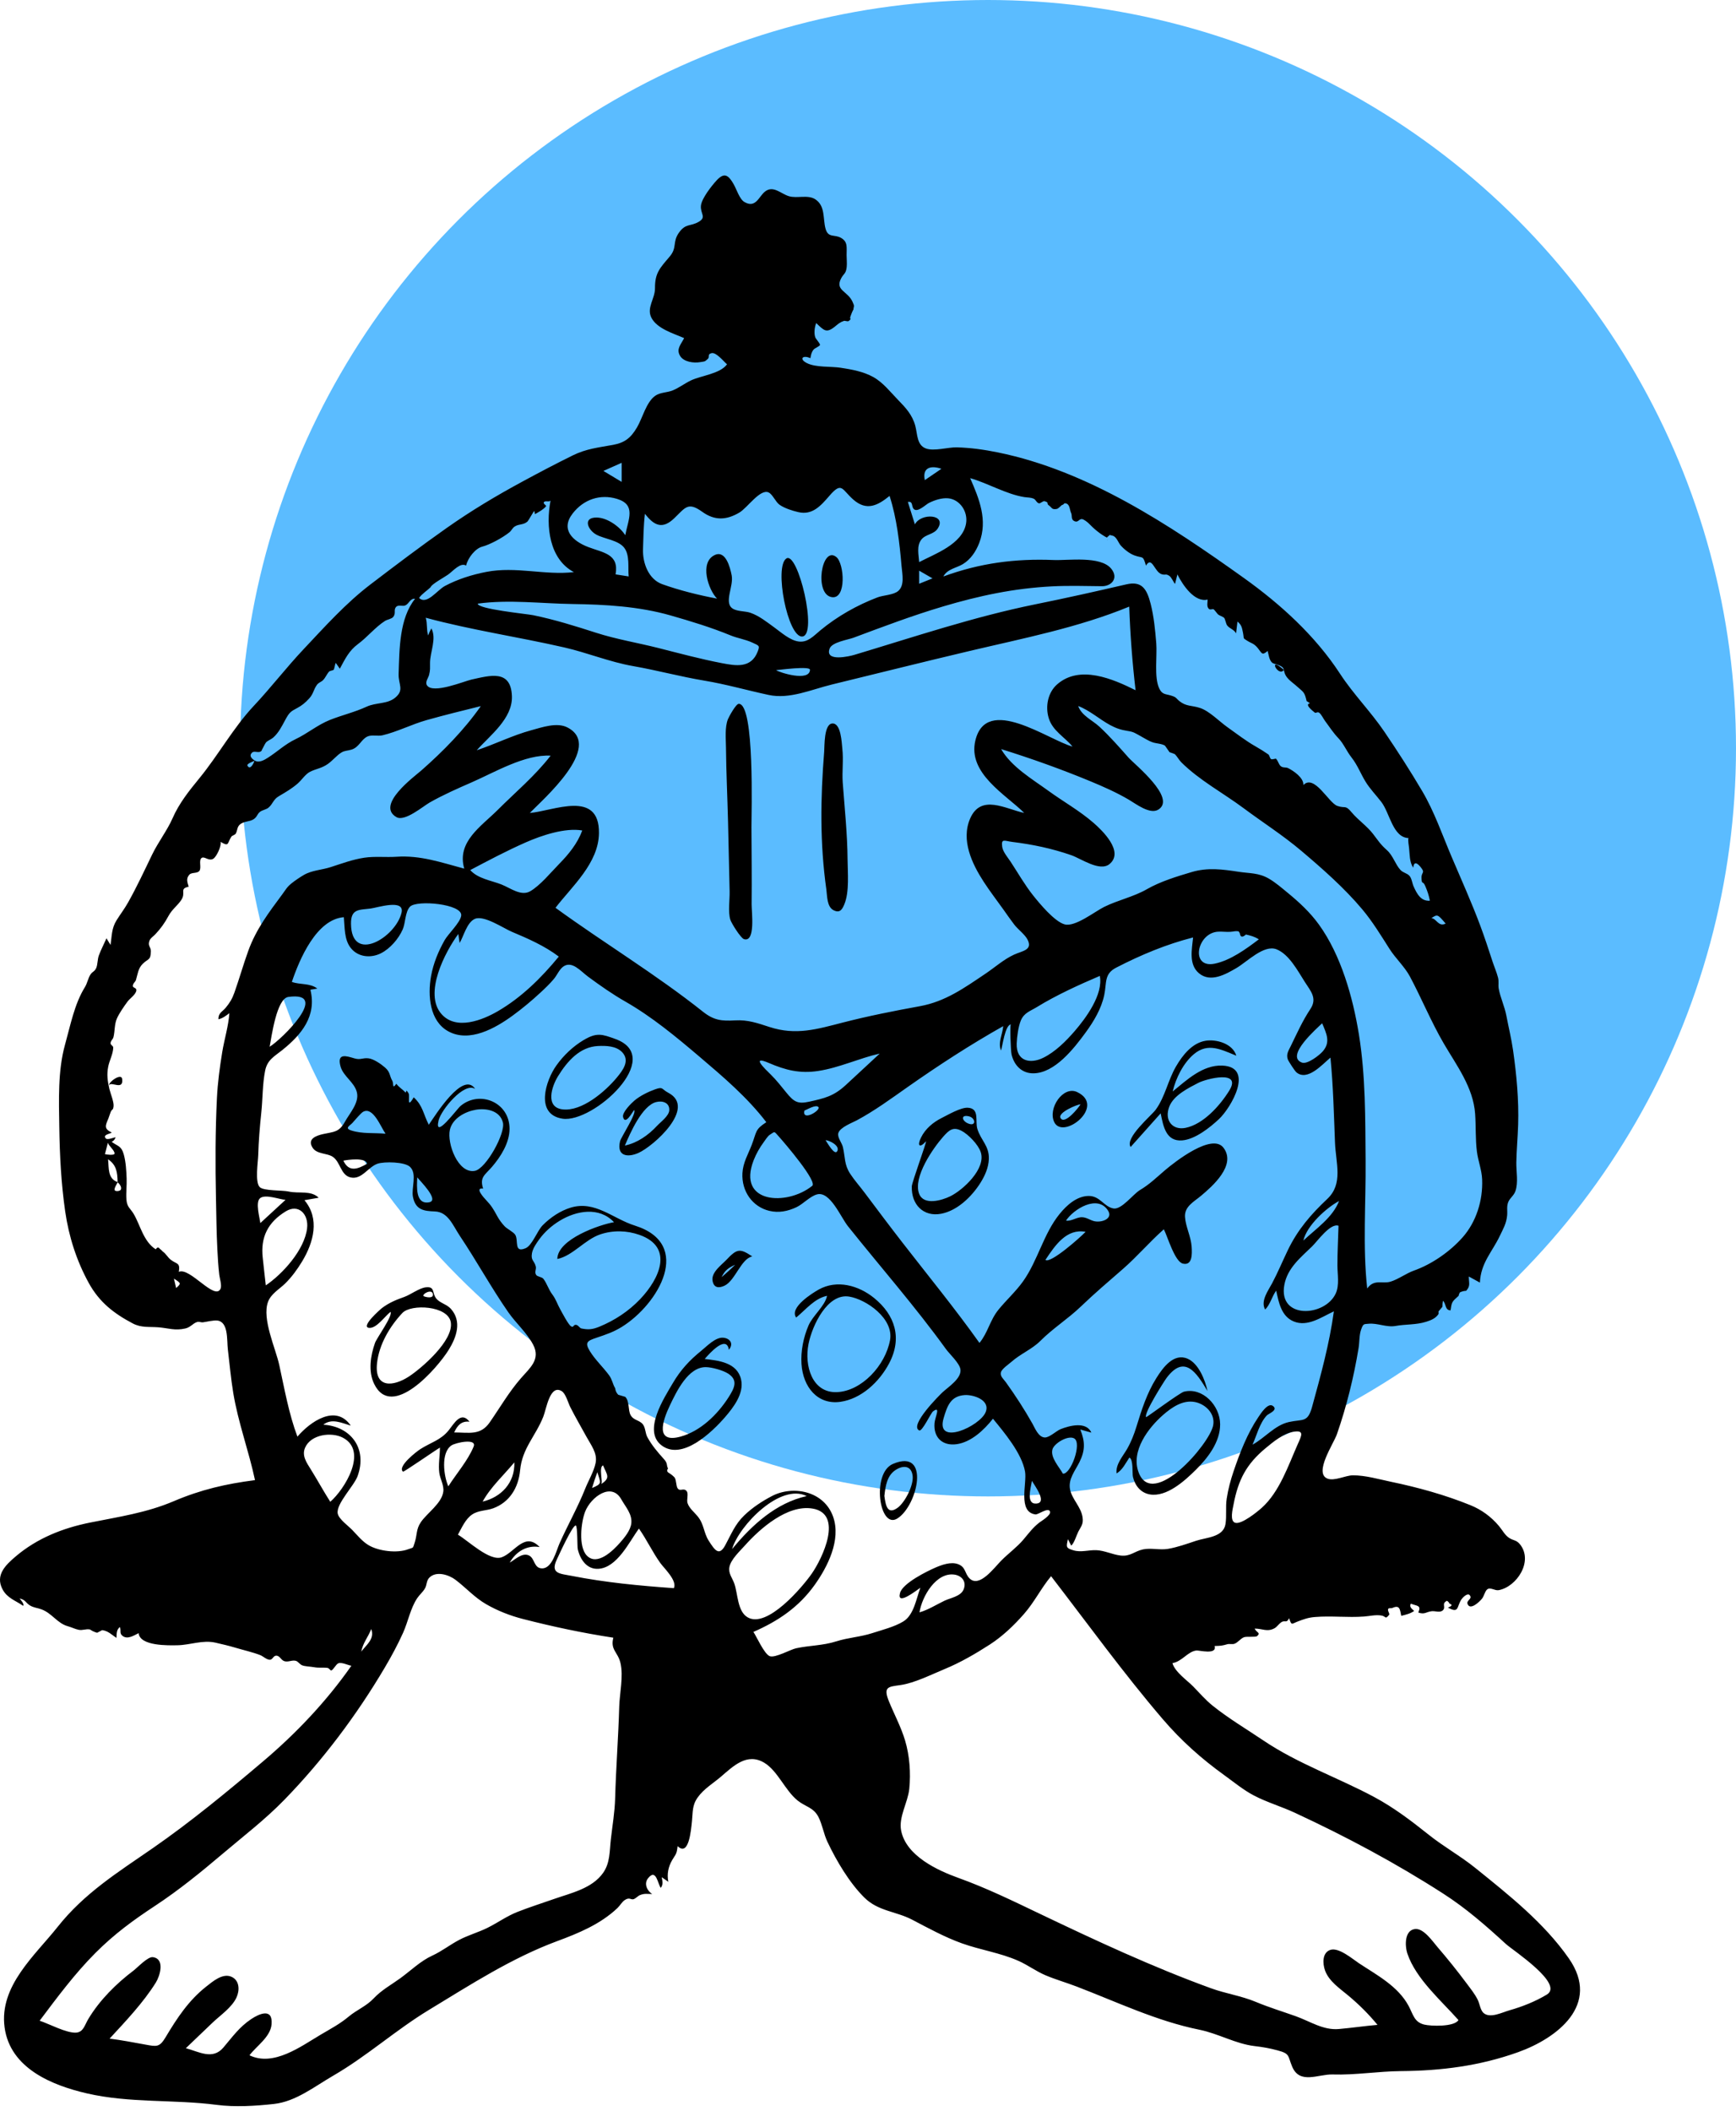 <svg xmlns="http://www.w3.org/2000/svg" fill="none" viewBox="0 0 376 457">
  <circle cx="214" cy="162" r="162" fill="#5BBCFF"/>
  <path fill="#000" fill-rule="evenodd" d="M335.024 431.86c-2.456 1.483-5.334 2.628-8.063 3.396-1.603.451-4.251 1.845-5.659.568-.677-.614-.831-2.007-1.23-2.814-.632-1.278-1.529-2.381-2.369-3.511-2.038-2.737-4.158-5.377-6.377-7.953-1.051-1.22-2.971-4.069-4.823-3.881-2.309.233-2.253 3.604-1.675 5.326 1.842 5.482 7.419 10.261 11.061 14.391-.926 1.504-6.012 1.324-7.424.973-2.157-.537-2.375-2.157-3.359-4.009-2.302-4.329-6.972-6.752-10.811-9.297-1.399-.929-4.373-3.501-6.197-2.853-1.729.613-1.654 2.942-1.103 4.463.831 2.298 3.197 3.892 4.946 5.345 2.333 1.936 4.466 4.043 6.41 6.413-2.802.241-5.594.658-8.389.901-3.38.294-6.197-1.662-9.309-2.771-2.891-1.031-5.772-1.902-8.616-3.089-3.191-1.334-6.535-1.798-9.755-2.968-12.637-4.59-25.019-10.364-37.197-16.183-5.803-2.774-11.486-5.549-17.532-7.719-4.406-1.582-11.33-4.735-12.384-10.271-.556-2.925 1.47-6.07 1.769-8.992.35-3.438.074-7.221-.919-10.52-.875-2.906-2.325-5.597-3.468-8.386-1.332-3.252-.14-3.199 2.447-3.569 3.097-.443 6.71-2.281 9.62-3.479 3.353-1.38 6.677-3.308 9.747-5.29 2.778-1.793 5.194-4.104 7.405-6.613 2.249-2.554 3.706-5.579 5.88-8.195 8.026 10.41 15.654 20.979 24.181 30.939 4.025 4.701 8.402 8.589 13.362 12.163 2.071 1.494 4.125 3.198 6.382 4.378 2.822 1.478 5.976 2.394 8.876 3.742 11.12 5.168 21.733 10.817 32.106 17.485 5.019 3.225 9.231 6.924 13.651 10.97 1.375 1.26 12.643 8.601 8.816 10.91Zm-130.445-85.283c-1.797.859-3.51 1.974-5.427 2.525.544-3.488 3.63-8.749 7.586-8.17 1.512.221 2.652 1.459 1.988 3.166-.604 1.551-2.867 1.868-4.147 2.479ZM79.497 251.971c-2.038 1.187-3.936 1.878-5.13-.669.885-.187 4.904-.752 5.13.669Zm-3.392-7.198c-1.574-.504-.315-1.033.227-1.641.422-.473 1.819-2.132 2.308-2.406 2.159-1.206 3.829 3.283 4.861 4.74-2.445-.229-5.016.068-7.396-.693Zm16.833 15.544c-2.984.533-2.653-3.404-2.564-5.399.629.81 4.89 4.983 2.564 5.399Zm9.889-6.802c-3.638.648-6.042-5.981-5.39-8.881.574-2.555 3.394-3.981 5.638-4.358 2.176-.365 5.204.133 5.851 2.78.571 2.338-3.674 10.028-6.099 10.459Zm86.116 100.078c-2.614.847-5.176.954-7.804 1.786-2.981.944-5.74.86-8.728 1.502-1.215.261-4.494 2.129-5.679 1.712-1.174-.414-2.874-4.257-3.549-5.257 5.286-2.317 9.795-5.309 13.278-10.192 2.771-3.883 5.741-9.7 3.999-14.711-1.966-5.65-8.741-6.877-13.259-4.517-2.137 1.116-4.255 2.504-6.017 4.204-2.015 1.945-2.807 4.068-4.112 6.466-1.32 2.426-2.246 1.076-3.565-.984-1.127-1.76-.98-3.538-2.389-5.275-.718-.886-1.831-1.741-2.206-2.886-.238-.726.263-2.013-.187-2.584-.635-.803-1.406.14-1.937-.577-.386-.52-.26-1.707-.659-2.358-.345-.371-.73-.687-1.155-.95-.516-.268-.61-.605-.283-1.009-.41-.8-.014-1.071-.893-2.045-1.369-1.518-2.617-2.974-3.592-4.766-.445-.82-.401-2.037-.954-2.747-.76-.975-2.025-.828-2.678-2.035-.581-1.075-.192-2.956-1.151-3.932-.506-.152-1.012-.302-1.518-.45-.381-.39-.603-.863-.666-1.42-.533-.865-.638-1.881-1.311-2.795-1.287-1.747-3.019-3.362-4.156-5.205-1.195-1.937-.561-2.263 1.515-2.956 1.873-.626 3.583-1.207 5.318-2.272 8.025-4.925 15.632-17.99 2.896-21.982-4.727-1.481-8.61-5.464-13.851-3.899-2.272.679-4.427 2.125-6.122 3.839-1.171 1.186-2.256 4.356-3.693 4.964-2.586 1.092-1.493-1.636-2.226-2.89-.351-.598-1.761-1.287-2.283-1.832-.614-.638-1.207-1.443-1.633-2.233-.79-1.465-1.274-2.282-2.414-3.475-.43-.451-2.575-2.778-.64-2.474-.784-2.519.36-2.898 1.941-4.739 1.856-2.161 3.773-5.164 3.783-8.193.022-5.814-6.511-8.42-10.613-4.968-.835.702-5.772 7.482-4.762 3.158.545-2.332 5.588-8.419 7.926-6.844-2.62-4.028-8.639 5.753-10.044 7.754-1.196-2.323-1.281-4.141-3.261-5.939-1.611 2.726-.76-.253-1.116-.859-.768-1.308-.346.188-.762-.277-.518-.578-1.334-1.035-1.886-1.801-.945 1.352-.567-.103-.857-.607-.677-1.181-.415-1.865-1.575-2.892-.844-.747-2.507-1.906-3.643-2.012-1.31-.122-1.673.407-3.007.015-1.698-.498-3.835-1.262-3.013 1.733.597 2.176 3.023 3.413 3.554 5.637.535 2.238-1.563 4.494-2.582 6.33-1.308 2.354-2.376 2.162-4.745 2.692-1.514.34-3.534 1.066-2.236 3.002.927 1.384 3.1 1.093 4.324 1.912 1.716 1.15 1.692 3.983 3.882 4.476 2.412.543 3.795-2.29 5.829-2.974 1.446-.487 5.926-.433 7.065.713 1.551 1.561.211 4.542.601 6.481.581 2.875 2.425 3.051 4.757 3.143 2.872.113 3.881 3.021 5.425 5.327 3.617 5.403 6.761 11.162 10.465 16.493 1.64 2.36 4.04 4.459 5.382 7.021 1.659 3.163-.644 4.988-2.63 7.258-2.596 2.968-4.534 6.344-6.786 9.587-2.001 2.882-4.487 2.164-7.685 2.164.713-1.549 1.57-2.515 3.323-2.327-1.833-2.361-3.299.34-4.488 1.835-1.72 2.164-3.962 2.685-6.172 4.108-.782.503-5.04 3.765-3.746 4.879.147.126 7.195-4.764 7.998-5.213 0 1.806-.374 3.681-.135 5.476.176 1.317 1.053 2.69.866 4.059-.354 2.583-3.52 4.619-4.879 6.632-1.023 1.515-.776 2.71-1.297 4.336-.475 1.484-.225 1.035-1.409 1.494-2.409.933-6.464.429-8.646-.898-1.354-.823-2.393-2.125-3.493-3.273-.829-.865-2.913-2.342-3.143-3.552-.395-2.084 3.527-5.956 4.304-8.106 2.192-6.066-1.568-10.782-7.418-11.126 1.803-1.468 4.038-.362 5.939.198-3.249-4.749-8.799-.841-11.555 2.386-1.883-5.021-2.791-10.317-3.942-15.554-.784-3.565-3.767-9.929-2.436-13.6.643-1.774 2.459-2.764 3.715-3.994 1.427-1.399 2.649-3.07 3.692-4.801 2.458-4.078 3.878-9.225.493-13.243 1.028-.178 2.057-.356 3.086-.535-1.673-1.658-4.312-.85-6.482-1.342-1.377-.311-5.341-.109-6.26-.932-1.106-.988-.397-5.537-.357-6.883.091-3.146.34-6.17.669-9.297.312-2.954.249-6.146.828-9.048.47-2.355 1.971-3.073 3.704-4.46 4.141-3.319 7.515-7.355 6.101-13.074l1.503-.252c-1.62-1.235-3.717-.786-5.519-1.439 1.655-4.913 5.315-13.549 11.258-14.014.204 2.196.065 4.808 1.47 6.626 1.599 2.069 4.407 2.278 6.573 1.183 1.966-.995 3.811-3.102 4.718-5.184.613-1.409.502-3.792 1.578-4.909 1.443-1.498 11.393-.594 11.088 1.935-.179 1.486-2.84 3.985-3.583 5.303-1.361 2.411-2.45 5.02-2.95 7.789-.759 4.206-.319 9.758 3.73 11.969 4.605 2.516 10.218-.683 13.994-3.445 2.074-1.518 4.083-3.192 5.978-4.95 1.009-.935 2.023-1.899 2.912-2.963.657-.786 1.182-2.053 1.99-2.641 1.91-1.389 3.782.968 5.398 2.159 2.632 1.94 5.251 3.782 8.077 5.396 5.733 3.276 10.975 7.615 16.045 11.924 5.099 4.334 10.356 8.792 14.487 14.192-2.502 1.623-2.056 2.045-3.169 4.94-.79 2.055-1.878 3.803-2.003 6.086-.217 3.94 2.181 7.298 5.82 8.17 2.036.488 3.976.097 5.861-.78 1.466-.683 2.927-2.362 4.458-2.779 2.846-.774 5.124 4.897 6.72 6.895 7.086 8.873 14.576 17.395 21.249 26.63.739 1.023 2.934 3.021 3.112 4.375.257 1.945-2.644 3.798-3.847 4.913-.632.585-7.331 7.232-5.081 8.288.64.302 2.518-3.776 2.987-4.125 1.757-1.306.428 1.253.323 2.547-.261 3.216 1.833 4.969 4.777 4.561 3.141-.435 5.938-3.051 7.882-5.521 2.437 2.976 6.245 7.475 6.949 11.45.45 2.541-1.633 8.757 2.256 9.275.594.079 2.743-1.603 3.143-.648.335.797-1.988 2.158-2.323 2.422-1.432 1.127-2.296 2.335-3.452 3.7-1.356 1.602-3.21 2.952-4.737 4.487-1.608 1.617-4.788 6.01-6.91 3.888-1.067-1.066-.786-2.461-2.494-3.087-1.556-.57-3.527.153-4.972.785-1.628.711-6.987 3.308-7.582 5.446-.82 2.948 3.61-.596 4.397-1.114-.898 2.405-1.395 5.886-3.682 7.289-1.901 1.166-4.634 1.851-6.719 2.527Zm-30.381-18.189c1.521-5.157 10.491-14.351 16.16-11.475-6.607 1.46-11.85 6.23-16.16 11.475Zm3.354 14.766c-2.211-1.299-2.092-5.075-2.864-7.283-.443-1.267-1.329-2.193-1.068-3.599.305-1.648 2.298-3.481 3.359-4.67 3.34-3.742 9.217-8.855 14.592-7.998 6.842 1.093 2.204 10.781-.126 14.117-1.985 2.844-9.637 11.935-13.893 9.433Zm-15.961-6.306c-7.399-.522-14.773-1.219-22.071-2.651-2.587-.508-4.755-.433-3.275-3.571.489-1.036 3.437-7.526 4.102-7.34.395.11.305 4.571.421 5.083.522 2.296 1.989 4.436 4.463 4.29 4.046-.238 6.655-5.756 8.786-8.719 1.706 2.421 2.942 5.11 4.658 7.491.82 1.137 3.676 3.784 2.916 5.417Zm-43.378-30.634c-1.241 3.005-3.738 5.862-5.474 8.584-.982-2.192-1.672-7.223.656-8.844.881-.612 5.603-1.639 4.817.26Zm25.662 8.947c.341-1.157.719-2.304 1.142-3.431.724 2.404 1.094 2.475-1.142 3.431Zm6.333 2.461c.898 1.606 2.395 3.185 2.16 5.201-.178 1.528-1.487 3.093-2.422 4.158-1.547 1.761-4.976 5.142-7.217 2.803-1.874-1.954-1.221-7.325-.35-9.523 1.244-3.141 5.688-6.464 7.829-2.639Zm-4.394-3.29c.515-.216-.567-3.72.437-4.069.875 2.105 1.7 2.675-.437 4.069Zm-14.138-47.161c-.334-1.293-1.098-1.239-.823-2.838.181-1.048.97-2.167 1.568-2.997 1.192-1.655 2.765-3.02 4.466-4.053 3.591-2.18 8.522-3.085 11.736.328-3.005.5-12.219 3.629-12.277 7.965 3.342-.679 5.97-4.22 9.322-5.336 2.751-.916 5.735-.852 8.472.116 7.493 2.647 4.377 9.477.149 13.913-2.511 2.634-5.521 4.6-8.812 5.957-1.522.628-2.457.698-3.954.382-.28-.059-.608-.608-.944-.725-.835-.292-.593.697-1.281.252-.6-.386-1.881-2.885-2.289-3.601-.65-1.139-.953-2.246-1.751-3.285-.798-1.04-1.187-2.434-1.926-3.375-.354-.453-1.327-.435-1.588-.877-.391-.664.107-1.147-.068-1.826Zm-11.506 50.937c1.702-3.121 4.616-5.77 6.87-8.497.138 4.483-2.909 7.552-6.87 8.497Zm2.301 1.441c3.516-1.305 5.454-4.427 5.813-8.213.455-4.795 3.31-7.312 5.028-11.62.659-1.651 1.427-7.084 3.982-5.529.877.533 1.396 2.539 1.853 3.445 1.105 2.193 2.361 4.318 3.533 6.471.954 1.753 2.384 3.515 1.963 5.625-.367 1.84-1.549 3.8-2.24 5.535-1.634 4.097-3.779 7.871-5.572 11.878-.724 1.617-1.58 5.444-3.788 5.425-1.748-.016-1.553-2.032-2.704-2.723-1.453-.872-3.104.788-4.298 1.476 1.374-2.447 3.777-3.833 6.477-3.373-3.233-3.396-5.418 1.187-8.193 2.207-2.629.968-7.295-3.594-9.508-4.886.847-1.513 1.612-3.363 3.068-4.358 1.382-.945 3.078-.8 4.586-1.36Zm-28.59 31.039c.385-1.956 1.473-3.112 2.163-4.888.8 2.154-1.073 3.424-2.163 4.888Zm55.871 12c-.189 6.586-.699 13.154-.883 19.742-.085 3.038-.595 5.936-.933 8.938-.287 2.54-.141 5.034-1.656 7.203-2.39 3.421-7.035 4.404-10.642 5.671-2.648.931-5.327 1.775-7.943 2.809-2.353.93-4.25 2.339-6.488 3.445-2.002.989-4.163 1.575-6.155 2.629-2.061 1.091-3.69 2.419-5.807 3.39-2.534 1.161-4.623 3.229-6.877 4.87-1.984 1.444-4.083 2.56-5.79 4.376-1.601 1.705-3.627 2.452-5.441 3.966-1.918 1.601-3.925 2.641-6.044 3.897-4.34 2.572-10.196 6.966-15.42 4.467 1.494-2.013 4.551-3.947 4.784-6.72.302-3.612-2.678-2.282-4.404-1.129-2.614 1.747-4.061 3.856-6.051 6.185-2.327 2.722-5.266.89-8.113.125 1.947-1.849 3.878-3.714 5.821-5.566 1.641-1.562 4.15-3.252 5.149-5.413.714-1.545.679-3.663-1.044-4.465-1.927-.897-4.107.994-5.535 2.121-3.79 2.99-6.286 6.783-8.774 10.945-1.324 2.213-1.933 2.043-4.369 1.601-2.58-.469-5.161-.969-7.763-1.298 3.447-3.733 7.299-7.778 10.021-12.146.882-1.415 2.032-5.145-.655-5.489-1.107-.141-3.312 2.247-4.166 2.89-3.732 2.814-7.321 6.364-9.795 10.472-.817 1.356-1.073 2.864-2.654 2.977-2.067.147-5.909-1.934-7.904-2.577 3.812-5.068 7.597-10.173 12.05-14.642 4.092-4.107 8.173-7.091 12.958-10.24 5.129-3.377 9.906-7.264 14.615-11.253 4.507-3.819 9.216-7.42 13.365-11.684 8.287-8.516 15.669-18.31 21.782-28.667 1.43-2.423 2.776-4.909 3.94-7.488 1.093-2.421 1.597-5.317 3.072-7.52.51-.761 1.228-1.326 1.682-2.12.429-.748.283-1.652.937-2.314 1.511-1.53 4.263-.607 5.676.466 2.272 1.724 4.11 3.818 6.607 5.262 2.511 1.452 5.228 2.508 8.008 3.222 6.5 1.666 12.943 3.034 19.564 4.047-.682 2.665.992 3.084 1.546 5.482.673 2.91-.19 6.57-.274 9.533Zm-62.58-44.44c-1.474-2.309-2.788-4.724-4.237-7.048-.882-1.415-1.975-2.936-1.221-4.667 1.27-2.918 5.75-3.438 8.18-2.166 5.527 2.893.393 11.164-2.722 13.881Zm-14.628-52.812c-.509-4.513 1.128-7.715 4.999-10.082 2.759-1.687 4.981.619 4.604 3.693-.573 4.685-5.319 9.895-8.941 12.339-.237-1.981-.438-3.967-.662-5.95Zm-.59-12.913c1.142-.956 4.2.263 5.523.347-1.819 1.677-3.639 3.353-5.459 5.03-.119-1.15-1.117-4.495-.064-5.377Zm6.14-43.588c9.207-1.262-1.392 9.16-4.06 10.793.434-2.218 1.501-10.441 4.06-10.793Zm24.512-18.246c-1.236 5.342-10.848 11.169-10.948 2.419-.037-3.26 1.699-2.996 4.233-3.309 1.446-.178 7.422-2.163 6.715.89Zm-33.199 8.272c-1.079 2.987-1.944 6.052-3.002 9.042-.469 1.324-1.02 2.234-1.893 3.284-.731.877-1.6 1.098-1.571 2.485.915-.186 1.631-.762 2.371-1.316-.179 2.748-1.101 5.707-1.547 8.447-.534 3.286-.979 6.573-1.144 9.905-.358 7.246-.361 14.465-.21 21.715.077 3.694.112 7.39.301 11.08.094 1.836.201 3.679.416 5.504.087.736.594 2.304.281 2.995-1.23 2.709-6.677-4.734-9.043-3.642.34-2.062-.445-1.611-1.756-2.625-.635-.492-1.048-1.328-1.71-1.766-.2-.227-.421-.43-.661-.608-.274-.394-.563-.352-.866.126-2.665-1.681-3.354-5.262-4.785-7.672-.736-1.238-1.447-1.432-1.572-3.144-.109-1.493.104-3.014.047-4.512-.065-1.691-.159-3.555-.609-5.192-.522-1.901-1.24-1.746-2.638-2.759.431-.198.715-.532.853-1.001-.447.084-1.804.668-2.141.248-.663-.824.902-.934 1.313-1.263-1.755-.822-1.377-1.497-.744-3.003.179-.426.35-1.062.503-1.421.333-.785.524-.288.634-1.263.105-.93-.677-2.758-.907-3.748-.386-1.662-.6-3.097-.253-4.828.281-1.402 1.037-2.671 1.089-4.112.015-.405-.57-.539-.578-.93-.011-.571.494-.822.625-1.35.335-1.35.184-2.778.758-4.06.517-1.151 1.56-2.64 2.298-3.645.512-.696 1.767-1.481 1.905-2.399.091-.609-.808-.539-.768-.998.054-.621.548-.822.684-1.284.374-1.266.468-2.484 1.433-3.454 1.216-1.222 1.744-.71 1.795-2.725.025-.983-.721-1.135-.322-2.268.217-.616.857-.979 1.267-1.415 1.216-1.294 2.036-2.443 2.901-4.041.766-1.413 1.987-2.234 2.772-3.454 1.022-1.59-.506-2.378 1.568-2.827-.295-.987-.608-1.785.167-2.62.489-.527 1.73-.205 2.163-.814.496-.7-.237-2.358.511-2.813.608-.368 1.518.769 2.474.206.728-.429 1.828-2.799 1.593-3.67 1.883 1.117 1.413.348 2.314-1.085.202-.321.814-.393.988-.717.348-.648.268-1.309.769-1.836.835-.877 2.201-.652 3.12-1.278.759-.518.719-1.076 1.325-1.564.518-.417 1.368-.497 1.871-.93.986-.847.996-1.741 2.229-2.47 1.461-.864 2.754-1.598 4.083-2.743.866-.746 1.688-2.069 2.702-2.561 1.401-.681 2.493-.729 3.864-1.7.991-.702 1.927-1.861 2.9-2.453.734-.445 1.248-.35 2.173-.626 1.665-.498 2.07-2.152 3.428-2.825.932-.463 2.289-.039 3.313-.282 3.185-.754 6.332-2.381 9.528-3.283 3.902-1.099 7.831-2.062 11.762-3.034-3.613 5.165-8.214 9.825-12.881 13.927-1.532 1.346-9.926 7.485-5.402 10.106 1.816 1.052 5.762-2.346 7.229-3.177 2.953-1.672 6.011-3.012 9.104-4.365 5.001-2.188 11.514-6.079 17.071-5.766-3.383 4.378-7.606 7.892-11.475 11.76-3.556 3.554-8.914 6.887-7.237 12.704-4.995-1.34-9.482-2.924-14.675-2.573-2.326.157-4.654-.138-6.969.206-2.518.375-4.889 1.264-7.309 2.044-1.914.616-4.03.665-5.791 1.69-.851.496-1.904 1.204-2.668 1.82-1.019.82-1.251 1.363-2.052 2.444-2.856 3.857-5.619 7.473-7.316 12.172Zm-15.622 73.004c-.156-.668-.298-1.277-.476-2.039 1.59 1.032 1.59 1.032.476 2.039Zm-12.014-21.262c-.196.286-1.019.377-1.258.13-.298-.306.485-1.5.61-1.754.31.251 1.024 1.073.648 1.624Zm-3.404-7.738c.21-.816.421-1.631.632-2.446.258.756 1.423 1.591 1.449 2.311.016.477-1.851.24-2.081.135Zm.675 1.118c1.824 1.266 2.015 2.761 2.069 4.947-2.183-.763-1.869-2.992-2.069-4.947Zm31.721-86.267c-.184.526-.966 2.164-1.538 1.018-.183-.366 1.157-.867 1.538-1.018Zm-.524-1.785c.451-.428 1.359.105 1.869-.242.357-.243.239-.489.407-.633.034-.029.52-1.066.719-1.302.351-.414 1.119-.672 1.546-1.045 1.194-1.045 1.869-2.418 2.62-3.814.897-1.668 1.183-1.861 2.629-2.625.997-.526 1.77-1.171 2.582-2.065.935-1.031.866-1.769 1.634-2.895.379-.556.925-.625 1.367-1.073.53-.536.799-1.287 1.288-1.828.212-.234.891-.234 1.019-.434.163-.254.29-1.269.444-1.456.292.417.585.833.877 1.25 1.153-2.138 1.994-3.905 3.921-5.328 2.024-1.494 3.772-3.68 5.864-5.018.47-.3 1.428-.427 1.788-.87.607-.75.081-1.417.524-2.054.503-.722 1.477-.137 2.116-.448.809-.394 1.04-1.545 2.082-1.418-3.425 4.273-3.381 10.922-3.563 16.259-.079 2.299 1.294 3.458-.733 5.146-1.724 1.436-4.156 1.01-6.194 1.954-2.56 1.187-5.298 1.818-7.91 2.852-2.702 1.069-4.874 2.942-7.474 4.18-2.293 1.092-3.859 2.645-5.956 3.992-.78.502-1.987 1.229-2.917.63-.582-.375-1.308-.992-.548-1.715Zm38.676-35.828c.149-.607 3.072-2.202 3.791-2.723 1.079-.782 2.677-2.693 3.881-1.934.418-1.763 2.046-3.725 3.485-4.099 1.597-.415 4.335-1.859 5.906-3.119.458-.368.61-.906 1.15-1.251.939-.602 1.872-.274 2.777-1.093.139-.125 1.391-2.307 1.441-2.286.064.234.123.471.173.708.951-.555 1.798-.998 2.39-1.707.135-.161-.737-.58-.462-.898.337-.39 1.089.046 1.429-.325-1.058 5.541-.27 12.673 5.059 15.482-6.338.722-12.528-1.288-18.944-.053-3.072.591-6.194 1.561-8.987 3.051-1.712.913-3.9 4.183-5.604 2.596.676-.951 1.707-1.542 2.516-2.349Zm30.753-15.94c2.369-3.057 5.964-4.267 9.585-3.172 4.239 1.282 2.451 4.406 1.811 7.874-1.223-1.891-3.873-3.767-6.129-3.824-3.199-.08-1.99 2.731-.069 3.738 1.746.915 4.741 1.17 5.991 2.834 1.217 1.619.75 4.267.946 6.177-.945-.148-1.891-.297-2.838-.445.794-4.457-2.7-4.672-5.957-5.929-3.293-1.269-6.037-3.773-3.34-7.253Zm10.616-10.974v4.136c-1.318-.793-2.636-1.585-3.955-2.377 1.319-.587 2.637-1.173 3.955-1.759Zm10.594 33.048c4.4 1.258 8.771 2.589 13.001 4.324 1.536.631 3.219.854 4.725 1.566 1.433.677 1.649.606 1.139 1.931-1.429 3.713-4.812 3.072-7.777 2.504-4.641-.89-9.185-2.122-13.767-3.282-4.48-1.133-9.053-1.875-13.465-3.295-4.527-1.457-8.938-2.836-13.595-3.798-1.359-.281-12.109-1.321-12.027-2.506 6.77-.928 13.741-.014 20.541.083 7.068.1 14.37.513 21.225 2.473Zm-5.974-14.361c.084-2.553.118-5.113.418-7.651 2.014 2.622 3.832 3.407 6.372.949 2.43-2.352 2.973-3.579 6.055-1.367 2.671 1.918 5.199 1.83 8.037.151 1.73-1.025 4.512-5.21 6.331-4.349.867.411 1.502 2.067 2.377 2.676 1.099.762 2.788 1.292 4.068 1.588 3.023.699 4.824-1.352 6.722-3.546 2.752-3.181 2.671-1.333 5.223.872 2.845 2.461 5.225 1.258 7.802-.841 1.57 4.851 2.157 10.149 2.6 15.235.15 1.717.709 4.155-.754 5.369-1.03.857-3.218.89-4.46 1.363-4.436 1.692-8.698 4.092-12.409 7.165-1.445 1.197-2.705 2.663-4.681 2.39-1.882-.26-3.712-1.922-5.226-3.019-1.643-1.19-3.306-2.542-5.226-3.205-1.125-.389-2.926-.248-3.91-.961-1.829-1.325.324-4.799-.132-7.132-.345-1.77-1.311-5.463-3.624-4.425-3.441 1.545-1.438 7.573.454 9.455-3.871-.725-8.157-1.784-11.891-3.13-2.884-1.039-4.25-4.473-4.146-7.587Zm64.925 12.433c7.946-2.353 15.382-3.94 23.652-4.368 3.661-.19 7.205-.07 10.825-.036 2.084.02 3.672-1.752 2.007-3.791-2.304-2.824-9.332-1.749-12.447-1.876-8.347-.34-16 .661-23.906 3.563.836-1.624 2.844-1.835 4.221-2.675 1.688-1.031 2.836-2.729 3.558-4.614 1.876-4.902-.013-9.522-1.976-14 3.857 1.094 7.846 3.491 11.723 4.099.813.127 1.335.045 2.054.358.441.191.58.853 1.127.997.265.071.9-.559 1.198-.47 1.181.352.247.445.994.955.593.405.545.925 1.632.734.482-.084 1.004-.87 1.258-.892.324-.027.249-.443.744-.321.9.22.821 1.444 1.121 2.046.32.641-.135 1.494.837 1.845.726.262.909-.547 1.526-.489.375.036 1.153.605 1.485.953 1.067 1.118 2.528 2.353 3.963 3.08-.141-.149.676-.509.48-.594-.131-.056.727.162.714.159.829.199 1.266 1.54 1.685 2.029.77.897 1.966 1.844 3.045 2.24 1.866.684 1.81-.134 2.491 2.204 1.326-2.199 1.835 1.485 3.48 1.891.852.21.753-.175 1.527.295.532.322.886 1.31 1.287 1.786.172-.687.343-1.375.515-2.061 1.185 2.367 3.743 6.122 6.548 5.443 0 .647-.253 1.419.222 1.971.331.385.867-.053 1.126.171.226.196.767.975.941 1.103.341.252.961.436 1.258.688.261.222.39 1.28.68 1.662.545.719 1.486.862 1.932 1.724.101-.85.203-1.701.304-2.551.884.72.96 1.279 1.177 2.332.309 1.501-.101 1.149.88 1.782.963.623 1.466.553 2.35 1.633.866 1.059.874 1.712 2.124.609.233.816.307 1.871.928 2.497.469.472 2.41.493 2.595 1.609-3.647-3.246-1.247 1.684.002.008.264 1.794 1.508 2.373 2.929 3.65 1.326 1.19 1.543 1.104 1.995 3.104-.01-.044.666.398.715.486-1.291.195.711 1.717 1.05 1.995.247.203.568-.282.978.047.47.376.852 1.231 1.234 1.747 1.035 1.397 1.8 2.598 2.89 3.735 1.175 1.227 1.747 2.777 2.875 4.211 1.252 1.592 1.93 3.423 2.977 5.151.995 1.644 2.317 2.964 3.469 4.469 1.838 2.396 2.462 7.671 5.888 7.81-.201.219.078 1.854.111 2.156.162 1.485.054 2.914.887 4.258.191-1.534.952-.942 1.613-.137 1.099 1.341.134 1.004.192 2.363.07 1.647.248.372.843 1.811.466 1.126.721 1.857.971 3.107-1.935.162-2.821-1.506-3.536-3.121-.299-.676-.402-1.787-.931-2.315-.564-.562-1.337-.606-1.916-1.234-1.111-1.205-1.592-3.084-2.901-4.258-1.479-1.325-1.807-1.951-3.03-3.535-1.352-1.753-3.22-2.983-4.638-4.679-1.421-1.698-1.306-.771-3.091-1.385-1.898-.655-4.968-6.95-7.359-4.525.094-1.586-2.158-3.078-3.296-3.653-.492-.248-1.065-.023-1.558-.395-.533-.404-.572-1.183-1.11-1.668 0 0-.826.212-.993.123-.342-.183-.344-.828-.645-1.04-.834-.587-1.828-1.203-2.712-1.704-2.15-1.216-4.05-2.713-6.124-4.177-1.777-1.255-3.928-3.52-5.982-4.182-1.794-.577-2.923-.283-4.391-1.44-.801-.63-.565-.841-1.851-1.233-1.225-.373-1.912-.181-2.561-1.55-1.135-2.397-.419-7.073-.638-9.761-.233-2.851-.51-5.774-1.215-8.547-.834-3.277-1.935-4.99-5.268-4.218-6.604 1.531-13.128 2.987-19.761 4.331-13.219 2.679-26.211 7.049-39.14 10.93-.985.296-6.478 1.622-5.356-1.374.517-1.382 3.994-1.897 5.158-2.331 6.39-2.386 12.809-4.816 19.341-6.75Zm-2.221-6.098c-.966.388-1.931.776-2.896 1.165v-2.832c.965.556 1.93 1.111 2.896 1.667Zm-4.013-14.972c.839.723 2.545-1.018 3.258-1.37 1.219-.602 2.77-1.119 4.131-.996 2.511.23 4.347 2.836 3.887 5.479-.778 4.472-6.819 6.587-10.15 8.335-.107-1.585-.593-3.49.461-4.861.914-1.19 2.688-1.103 3.532-2.369 2.124-3.182-3.632-3.47-4.919-.941-.507-1.616-1.015-3.233-1.523-4.85 1.225-.214.687 1.025 1.323 1.573Zm5.942-8.753c-1.199.817-2.397 1.634-3.596 2.451-.594-2.829 1.431-3.201 3.596-2.451Zm109.212 98.467c-1.57.79-1.962-1.097-3.09-1.179 1.333-.864 1.333-.864 3.09 1.179Zm6.384 41.198c.195 2.712.042 5.455.385 8.156.26 2.055 1.05 3.967 1.134 6.045.184 4.552-1.273 9.186-4.216 12.523-2.783 3.156-6.766 5.872-10.524 7.199-1.693.597-3.46 1.921-5.105 2.411-1.819.542-3.547-.637-5.048 1.478-1.001-9.073-.27-18.555-.348-27.686-.079-9.15.014-18.304-1.454-27.356-1.307-8.062-3.883-17.129-8.633-23.725-1.929-2.678-4.304-4.872-6.809-6.925-1.3-1.065-2.6-2.204-4.048-3.046-2.228-1.295-4.126-1.115-6.549-1.485-3.468-.528-6.691-.974-10.172.056-3.24.959-6.809 2.052-9.712 3.718-2.891 1.66-6.248 2.344-9.25 3.831-2.041 1.011-6.282 4.391-8.548 3.782-2.193-.589-5.438-4.514-6.838-6.272-1.79-2.248-3.27-4.852-4.857-7.27-.558-.848-1.694-2.16-1.839-3.25-.252-1.892.467-1.274 2.181-1.062 4.406.545 8.549 1.407 12.772 2.87 2.102.727 6.211 3.672 8.312 1.907 3.209-2.694-1.667-7.324-3.453-8.879-3.042-2.651-6.58-4.619-9.823-6.974-3.445-2.503-8.002-5.167-10.219-9.021 6.475 2.016 12.944 4.325 19.231 6.924 2.876 1.189 5.719 2.446 8.42 4.027 1.517.888 4.583 3.29 6.41 2.14 3.972-2.501-5.151-9.764-6.467-11.249-2.045-2.306-4.049-4.591-6.297-6.683-1.517-1.412-3.899-2.405-4.604-4.487 2.517.961 4.552 2.843 6.909 4.123 1.234.67 2.36 1.055 3.723 1.26 1.453.22 1.626.464 2.771 1.073.891.475 1.807 1.11 2.808 1.433.713.231 1.959.271 2.583.697.318.48.647.951.987 1.414.381.118.755.254 1.124.409.553.52.88 1.237 1.418 1.773 3.904 3.894 9.126 6.68 13.503 9.942 4.141 3.086 8.535 5.878 12.512 9.246 4.576 3.877 9.326 8.043 13.219 12.692 2.2 2.627 4.008 5.605 5.856 8.51 1.338 2.104 3.284 3.849 4.441 6.017 2.521 4.729 4.614 9.841 7.329 14.493 2.766 4.741 6.369 9.451 6.785 15.221Zm-37.202 27.437c.754-3.282 5.009-7.114 7.728-8.561-1.371 3.576-5.022 6.014-7.728 8.561Zm7.016 11.447c-2.319 5.075-12.517 5.656-11.134-1.854.678-3.68 3.556-5.938 6.026-8.346 1.141-1.113 3.938-5.094 5.705-4.453-.083 2.862-.242 5.737-.236 8.599.003 1.911.459 4.258-.361 6.054Zm-2.948-58.493c.941 2.228 1.879 4.084.133 6.079-.787.9-3.355 2.868-4.516 2.431-3.727-1.402 3.379-7.508 4.383-8.51Zm-22.545-19.832c.898-.052 1.769.089 2.656.031.884-.058.977-.223 1.796-.105.087.132.173.265.26.397.112.889.555.986 1.328.291 1.075.252 1.775.421 2.803 1.033-2.775 2.111-6.154 4.565-9.557 5.274-5.378 1.12-3.892-6.654.714-6.921Zm-82.453 47.47c-.558 1.183-2.162-1.773-2.559-2.324.74-.003 3.123 1.13 2.559 2.324Zm43.215-31.149c4.179-2.572 9.142-4.83 13.63-6.745.789 4.01-3.06 9.188-5.43 11.932-1.917 2.219-4.228 4.521-6.827 5.798-2.81 1.381-5.881.774-5.745-3.101.05-1.416.356-3.694.902-4.988.705-1.669 2.037-2.015 3.47-2.896Zm-56.487-72.949c.622-.039 7.378-.96 7.342-.073-.106 2.665-6.664.572-7.342.073Zm-47.777 51.457c3.569-4.644 9.33-9.656 9.414-16.147.125-9.551-9.925-4.785-14.977-4.388 2.672-2.769 16.096-14.384 8.156-18.509-2.283-1.186-5.527-.027-7.817.594-4.064 1.102-7.842 3.011-11.834 4.34 2.852-3.203 7.781-6.843 7.62-11.693-.198-5.905-4.793-4.477-8.766-3.611-1.527.334-8.348 3.195-9.629 1.252-.469-.712.29-1.616.451-2.249.284-1.122.196-1.513.206-2.658.02-2.311 1.476-5.279.288-7.428-.271.488-.504.996-.697 1.525-.392-1.251-.129-2.578-.52-3.829 9.92 2.676 20.011 4.141 29.993 6.425 5.053 1.156 9.809 3.147 14.931 4.043 5.166.903 10.242 2.286 15.418 3.147 4.722.786 9.246 2.094 13.923 3.097 4.558.979 9.234-1.165 13.683-2.251 9.965-2.43 19.927-4.921 29.906-7.28 11.515-2.723 23.494-5.051 34.516-9.592.213 6.053.673 12.094 1.374 18.105-4.868-2.427-12.092-5.592-17.013-1.249-1.969 1.737-2.576 4.737-1.797 7.289.847 2.777 3.442 4.067 5.154 6.158-5.211-1.409-18.655-11.344-21.048-1.302-1.69 7.092 6.554 11.674 10.585 15.666-4.003-.827-9.364-4.202-11.715 1.223-2.031 4.69.416 9.794 2.922 13.662 1.358 2.096 2.886 4.069 4.33 6.099.763 1.075 1.509 2.164 2.311 3.206.805 1.046 2.323 2.141 2.886 3.266 1.136 2.269-1.155 2.408-2.937 3.228-2.224 1.024-4.135 2.743-6.169 4.113-4.659 3.137-8.73 6.05-14.235 7.053-5.668 1.032-11.125 2.11-16.718 3.549-5.575 1.435-10.127 2.814-15.826.959-2.598-.845-4.715-1.597-7.471-1.438-2.894.167-4.587.009-6.967-1.882-10.242-8.136-21.359-14.812-31.93-22.493Zm-18.464-8.168c3.959-2.094 7.943-4.199 12.032-5.999 3.385-1.491 8.524-3.227 12.229-2.574-1.045 2.83-2.951 5.152-4.995 7.235-1.808 1.843-4.066 4.624-6.254 5.91-1.987 1.168-4.298-.681-6.257-1.456-2.153-.851-5.115-1.248-6.755-3.116Zm.995 10.568c1.973-.864 6.212 2.037 8.006 2.791 3.526 1.483 7.071 3.031 10.178 5.371-3.794 4.624-8.091 8.852-13.196 11.823-3.36 1.954-9.021 4.196-12.19.647-3.981-4.459.805-13.545 3.623-17.366.093.654.187 1.307.281 1.961.899-1.519 1.585-4.476 3.298-5.227Zm72.415 39.581c-2.461.546-3.297.053-4.921-1.938-1.099-1.345-2.178-2.742-3.416-3.952-1.264-1.234-4.385-4.211-.408-2.497 3.624 1.562 6.728 2.343 10.716 1.731 4.559-.699 8.81-2.733 13.305-3.762-2.464 2.274-4.91 4.572-7.38 6.84-2.608 2.396-4.581 2.841-7.896 3.578Zm.563 18.292c-5.393 4.28-16.25 3.817-12.596-5.601.555-1.43 1.332-2.776 2.231-3.995.299-.407.832-1.25 1.259-1.523 1.193-.763.862-.856 2.009.417.99 1.097 8.722 10.064 7.097 10.702Zm-1.599-16.365c.494-.169 2.575-1.442 3.05-.738.48.713-3.601 3.18-3.05.738Zm39.26 65.282c-1.213 3.06-10.917 7.49-9.109 1.322.8-2.733 1.555-4.801 4.576-5.009 1.744-.119 5.6.993 4.533 3.687Zm17.407-41.469c1.598-2.454 6.873-5.771 9.126-2.112 1.085 1.762-1.549 2.665-3.141 2.212-.855-.244-1.555-.783-2.484-.823-1.195-.052-2.364.937-3.501.723Zm4.235 2.435c-1.086 1.16-7.638 6.975-8.699 6.078 2.14-3.226 4.596-6.829 8.699-6.078Zm-10.7 58.842c-2.275.135-1.139-3.481-.919-4.927.551 1.008 3.447 4.776.919 4.927Zm5.781-6.481c-.736-1.382-2.719-3.438-2.271-5.215.343-1.359 3.438-3.186 4.735-2.406 1.721 1.036-.775 7.85-2.464 7.621Zm53.983-14.485c-.974 3.537-1.982 2.624-5.034 3.31-3.061.687-5.178 3.429-7.873 4.899.937-2.087 1.517-4.631 3.085-6.325.362-.391 2.584-1.164 1.318-2.07-1.107-.792-2.698 1.778-3.172 2.479-2.335 3.447-3.968 7.657-5.316 11.624-.663 1.948-1.194 3.933-1.508 5.979-.279 1.823.023 3.731-.263 5.507-.459 2.86-4.142 2.874-6.357 3.612-2.005.667-4.001 1.391-6.082 1.75-1.804.312-3.677-.256-5.426.119-1.893.406-2.744 1.591-4.896 1.323-1.755-.218-3.396-1.069-5.175-1.154-1.664-.079-3.325.528-4.979.034-1.67-.5-1.589-.693-1.209-2.423.237.467.475.934.713 1.4.665-.55 1.126-2.228 1.533-3.016.633-1.221 1.148-1.643.914-3.163-.346-2.245-2.265-3.843-2.7-5.978-.454-2.229 1.108-4.05 2.031-5.911 1.262-2.546 1.245-4.434.188-7.068.797.222 1.595.445 2.393.667-1.094-2.503-4.802-1.488-6.661-.747-.934.372-2.415 1.837-3.421 1.8-1.381-.051-2.102-1.967-2.695-3.022-1.719-3.053-3.68-6.067-5.713-8.902-.559-.779-1.291-1.28-1.098-2.169.164-.753 1.766-1.822 2.287-2.287 1.949-1.738 4.43-2.702 6.261-4.532 2.768-2.765 5.959-4.747 8.788-7.458 2.948-2.824 5.985-5.418 9.057-8.086 3.111-2.703 5.806-5.888 8.895-8.619.801 1.53 2.351 7.007 4.124 7.431 2.067.494 2.006-2.086 1.903-3.639-.147-2.212-1.311-4.362-1.441-6.473-.139-2.259 1.921-3.269 3.476-4.575 2.402-2.018 7.717-6.615 4.86-10.398-2.461-3.259-10.465 2.989-12.672 4.868-1.874 1.597-3.323 3.041-5.434 4.3-1.484.885-3.975 4.289-5.734 3.975-2.093-.374-2.911-2.785-5.471-2.705-2.502.077-4.627 1.978-6.179 3.886-3.507 4.313-4.713 10.085-7.909 14.582-1.576 2.216-3.62 4.047-5.329 6.144-1.877 2.302-2.276 4.955-4.127 7.208-5.297-7.443-11.068-14.49-16.654-21.689-2.789-3.594-5.521-7.232-8.251-10.877-1.023-1.366-2.176-2.648-3.113-4.083-1.283-1.965-1.052-3.543-1.556-5.735-.223-.971-1.269-2.135-.989-3.063.376-1.248 3.021-2.227 3.974-2.737 3.894-2.085 7.426-4.691 11.057-7.238 6.724-4.716 13.526-9.139 20.677-13.167-.124 1.736-1.194 3.534-.475 5.275.335-1.001.865-5.463 2.133-5.655-.243.036-.043 5.722.153 6.534.585 2.423 2.283 4.079 4.713 4.063 4.627-.032 8.774-5.34 11.342-8.857 1.739-2.381 3.409-5.15 4.022-8.13.55-2.676-.055-4.537 2.582-5.896 5.411-2.787 10.865-5.058 16.652-6.536-.259 2.63-.982 5.868 1.284 7.76 2.502 2.088 5.776.227 8.132-1.154 2.333-1.369 5.931-5.127 8.672-4.035 2.695 1.074 4.571 4.639 6.08 7.007 1.33 2.087 2.777 3.592 1.237 5.918-1.726 2.607-2.849 5.151-4.232 7.983-.531 1.089-1.038 1.799-.663 2.914.122.362 1.508 2.517 1.884 2.826 2.401 1.97 5.643-1.778 7.357-3.201.605 6.128.74 12.228.984 18.375.178 4.502 1.831 8.934-1.672 12.225-3.502 3.29-6.425 6.667-8.559 11.122-1.14 2.379-2.162 4.822-3.396 7.152-.824 1.557-2.561 3.84-1.498 5.673 1.122-1.123 1.457-2.831 2.392-4.098.56 2.629 1.123 5.545 3.759 6.659 3.033 1.281 6.048-.936 8.734-2.17-.963 7.027-2.842 13.855-4.714 20.658Zm-3.101 8.077c-2.081 4.692-3.961 10.35-7.805 13.805-.844.758-4.43 3.72-5.795 3.224-1.158-.422-.52-2.89-.318-3.948 1.024-5.37 2.795-8.748 6.923-12.174 1.709-1.418 3.903-3.23 6.106-3.58 2.371-.377 1.689.87.889 2.673Zm58.712 111.374c-5.397-7.74-13.024-13.755-20.233-19.57-3.265-2.634-6.863-4.609-10.161-7.244-3.73-2.978-7.518-5.852-11.695-8.096-7.92-4.257-16.561-7.224-24.035-12.258-3.645-2.454-7.633-4.827-11.06-7.582-1.505-1.211-2.835-2.759-4.195-4.146-1.263-1.289-3.977-3.159-4.48-5.045 2.103-.363 3.3-2.515 5.177-2.735.618-.072 4.493 1.009 3.963-.974 1.406-.037 1.569-.059 2.747-.383.488-.135 1.066.076 1.559-.109.755-.281 1.268-1.092 2.031-1.403.541-.221 2.553.026 2.858-.25.833-.75-.052-.684-.549-1.621 1.619-.043 2.73.819 4.353-.098.493-.279.911-.923 1.39-1.256.849-.592 1.156.326 1.737-.903.545 1.695.53 1.226 1.841.728 1.307-.497 2.25-.856 3.738-.98 3.554-.296 7.122.159 10.66-.108 1.294-.098 2.4-.407 3.686-.229 1.132.157.791.988 1.733-.131.218-.26-.489-.972-.15-1.346.15-.165.637-.049.822-.133 1.654-.762 1.661.302 1.955 1.688.97-.239 1.959-.457 2.802-1.057-.425-.4-1.138-.843-.727-1.575 1.399.559 2.314.301 1.615 1.921 1.407.491 1.671-.149 2.935-.289.748-.083 1.792.407 2.415-.223.68-.687-.393-1.435.856-2.026.257.138.446.345.571.622.675.215.553.496-.364.841 2.457 1.343 1.88-.159 2.912-1.748.238-.366 1.306-1.503 1.792-.954.738.833-.768 1.098-.445 1.927.559 1.436 2.512-.405 3.111-1.132.454-.55.639-1.604 1.128-2.015.678-.57 1.655.311 2.505.154 3.883-.718 7.55-6.225 4.625-9.911-.786-.991-1.451-.794-2.388-1.419-.926-.618-1.446-1.687-2.189-2.57-1.697-2.015-3.774-3.525-6.147-4.49-5.502-2.239-11.431-3.872-17.209-5.073-2.676-.557-5.525-1.408-8.265-1.402-1.614.003-4.045 1.327-5.554.693-2.934-1.233 1.373-7.545 2.084-9.584 2.088-5.99 3.663-12.376 4.696-18.664.202-1.231.125-2.825.545-3.997.482-1.348.586-1.158 1.618-1.267 1.866-.199 3.905.833 5.848.476 2.153-.395 4.48-.211 6.653-.914.999-.322 1.925-.673 2.582-1.562.208-.279-.023-.522.108-.717.041-.062.784-.907.808-.956-.007-.437.028-.871.108-1.301.753.66.382 2.043 1.651 2.075.227-1.475.229-1.772 1.147-2.602-.07.064.691-.618.594-.546.046-.262.137-.508.273-.735.43-.218.883-.334 1.36-.348.992-1.075.58-1.649.58-3.097.8.438 1.601.877 2.401 1.315.194-4.29 2.671-6.64 4.317-10.117.701-1.482 1.416-2.64 1.583-4.427.097-1.031-.155-1.94.249-2.912.367-.882 1.189-1.357 1.532-2.318.676-1.89.172-4.302.209-6.265.051-2.722.309-5.435.393-8.155.166-5.341-.344-10.829-1.101-16.108-.363-2.525-.969-4.975-1.445-7.473-.391-2.054-1.328-3.98-1.663-5.89-.139-.794.076-1.506-.151-2.384-.299-1.154-.799-2.289-1.171-3.422-.868-2.648-1.726-5.291-2.703-7.898-1.892-5.051-4.107-9.95-6.211-14.904-2.025-4.764-3.701-9.676-6.323-14.124-2.583-4.382-5.363-8.689-8.21-12.883-2.965-4.368-6.713-8.121-9.588-12.529-5.399-8.277-12.929-15.096-20.807-20.728-16.256-11.622-33.823-23.225-53.316-27.21-2.938-.6-5.913-1.017-8.907-1.094-1.858-.049-4.936.899-6.695.235-1.97-.743-1.79-3.076-2.283-4.907-.634-2.353-2.065-3.895-3.689-5.558-1.71-1.751-3.262-3.797-5.395-4.987-2.161-1.206-4.71-1.657-7.104-2.022-2.138-.326-5.333-.021-7.286-1.004-1.778-.895-.9-1.827.765-1.061.122-.775.221-1.275.692-1.874.236-.301 1.353-.723 1.38-1.004.032-.329-.905-1.265-1.039-1.689-.288-.913-.124-2.178.218-3.035 1.679 1.575 2.166 2.272 4.04.767.793-.635 1.035-.916 1.952-1.236.249-.087.807.182 1.024.031.829-.576.066-.44.46-1.12-.099.172.597-1.636.564-1.258.084-.963.355-.667-.197-1.85-1.079-2.315-3.829-2.409-2.427-5.051.551-1.039 1.036-.936 1.192-2.443.083-.81-.021-1.739-.024-2.563-.007-1.686.294-2.866-1.204-3.724-1.439-.826-2.767.08-3.351-1.967-.612-2.148.004-4.902-2.202-6.373-1.612-1.075-3.94-.156-5.722-.682-1.785-.526-3.427-2.453-5.239-.974-1.287 1.051-1.97 3.636-4.396 2.238-1.094-.63-1.697-2.747-2.387-3.934-1.1-1.892-1.982-2.575-3.675-.733-1.043 1.137-3.243 3.903-3.378 5.476-.147 1.737 1.289 2.462-.514 3.49-1.795 1.022-2.801.273-4.258 2.348-1.444 2.059-.326 3.196-2 5.165-2.091 2.462-3.205 3.525-3.175 6.841.02 2.275-1.886 4.24-.774 6.398 1.246 2.419 4.882 3.425 7.087 4.409-.736 1.434-1.746 2.354-.887 3.831.779 1.337 2.979 1.615 4.343 1.372.917-.163.95-.017 1.672-.697.473-.446-.176-1.002.798-1.248 1.037-.264 2.692 1.879 3.365 2.415-1.504 2.059-5.636 2.444-7.822 3.488-1.332.637-2.556 1.578-3.912 2.147-1.231.516-2.728.396-3.844 1.195-1.927 1.379-2.729 4.797-3.909 6.807-1.337 2.274-2.633 3.331-5.198 3.803-3.2.589-5.777.825-8.76 2.295-3.644 1.794-7.236 3.69-10.815 5.624-5.773 3.121-11.135 6.324-16.495 10.099-5.608 3.949-11.063 8.071-16.473 12.198-5.352 4.081-9.845 9.102-14.494 14.037-3.758 3.99-7.056 8.296-10.8 12.285-4.419 4.709-7.67 10.653-11.768 15.649-2.242 2.734-4.387 5.421-5.794 8.641-1.14 2.61-3.123 5.171-4.446 7.909-1.691 3.501-3.292 6.946-5.191 10.331-.779 1.389-1.705 2.582-2.527 3.907-1.053 1.699-.991 3.339-1.275 5.296-.296-.477-.591-.955-.887-1.432-.536 1.235-1.185 2.451-1.649 3.716-.296.807-.25 1.953-.548 2.659-.374.887-.829.769-1.294 1.507-.498.79-.658 1.851-1.183 2.698-2.269 3.66-3.142 8.305-4.308 12.481-1.564 5.603-1.317 12.043-1.232 17.821.09 6.102.406 12.205 1.276 18.243.788 5.468 2.473 10.713 5.11 15.507 2.298 4.178 5.467 6.613 9.527 8.753 1.864.982 3.594.679 5.551.836 2.143.172 3.605.786 5.873.245 1.088-.259 1.603-1.094 2.467-1.373.535-.172.823.109 1.337.044.735-.094 2.263-.474 3.06-.383 2.479.286 2.063 4.239 2.307 6.257.375 3.11.65 6.253 1.157 9.343 1.065 6.498 3.364 12.569 4.722 18.956-6.297.81-11.698 2.049-17.599 4.563-5.92 2.521-11.906 3.377-18.137 4.63-5.829 1.173-11.436 3.364-16.101 7.333-2.187 1.86-4.459 4.036-2.853 7.099 1.027 1.959 2.878 2.457 4.476 3.595.323-.431-.611-1.344-.782-1.597 1.343.291 1.302.952 2.283 1.528.857.503 1.559.485 2.498.84 2.292.869 3.417 3.035 5.683 3.644.713.191 1.645.648 2.373.778.875.156 1.53-.248 2.418-.077.479.333.997.571 1.553.713.365-.178.725-.367 1.08-.566 1.275.14 2.062.985 3.098 1.68.069-.875-.03-1.784.755-2.356.307.852-.189 1.391.648 1.976 1.061.743 2.454-.184 3.403-.653.269 2.829 6.479 2.662 8.448 2.622 2.726-.056 5.449-1.197 8.2-.56 1.403.324 2.901.663 4.297 1.085 1.682.506 3.715.96 5.37 1.599.658.254 1.465 1.069 2.165 1.014.558-.044.707-.912 1.357-.887.735.028.982.891 1.618 1.151.952.388 1.827-.35 2.732.023.325.134.766.709 1.182.896.632.284 1.882.288 2.585.425.997.195 1.889.064 2.743.128.689.052.674.541 1.003.572.378.036 1.036-1.334 1.544-1.535.74-.293 2.082.405 2.836.527-5.463 7.811-12.05 14.714-19.191 20.758-7.702 6.521-15.589 13.033-23.848 18.753-7.499 5.193-14.758 9.684-20.572 17.014C7.593 423.371-.211 429.984.992 438.944 2.194 447.895 11.41 451.538 18.795 453.247c9.288 2.15 18.849 1.285 28.161 2.493 3.971.516 8.384.241 12.382-.199 4.722-.518 8.769-3.768 12.828-6.119 7.302-4.227 13.544-9.883 20.736-14.243 9.004-5.458 17.915-11.242 27.787-14.898 4.593-1.701 9.321-3.642 13.026-7.14.551-.521.962-1.306 1.585-1.735 1.059-.729 1.343.01 1.957-.211.473-.17.931-.709 1.34-.87 1.036-.41 1.498-.241 2.658-.241-.995-.605-1.906-2.166-.873-3.437 1.769-2.179 2.074 1.302 2.739 2.109.563-.764.347-1.443.203-2.311.476.331.952.662 1.429.994-.329-1.679-.016-3.226.827-4.689.778-1.349.97-1.159 1.184-3.028 2.416 2.326 2.889-3.32 3.106-5.379.211-1.996.003-3.429 1.247-5.174 1.337-1.875 3.369-3.059 5.065-4.515 2.679-2.301 5.627-5.206 9.333-3 2.925 1.742 4.517 6.013 7.261 8.207 1.665 1.332 3.422 1.466 4.483 3.53.858 1.669 1.137 3.666 1.947 5.379 1.962 4.153 4.787 8.906 8.009 12.092 2.999 2.965 6.85 2.95 10.36 4.789 3.475 1.821 7.085 3.794 10.764 5.113 4.017 1.442 8.349 2.055 12.26 3.801 2.012.898 3.811 2.251 5.841 3.111 2.188.927 4.494 1.581 6.712 2.43 8.788 3.367 17.388 7.495 26.62 9.361 4.095.828 7.886 3.076 12.01 3.55 1.769.203 3.213.46 4.944.927 2.716.732 2.141 1.121 3.142 3.51 1.646 3.932 5.666 1.603 8.764 1.702 4.96.157 9.844-.688 14.796-.729 8.661-.07 17-1.099 25.377-4.098 8.411-3.011 17.987-10.266 10.997-20.291Z" clip-rule="evenodd"/>
  <path fill="#000" fill-rule="evenodd" d="M239.695 116.806c.119.125.397.201 0 0ZM87.147 284.285c1.881-2.011 9.884-1.604 10.489 1.992.674 4.014-6.477 10.078-9.094 11.778-3.368 2.187-7.479 2.597-6.882-2.896.452-4.148 2.808-8.011 5.486-10.874Zm6.609-4.139c.244 1.112-1.555.734-2.05.47-.233-.506 1.806-1.586 2.05-.47Zm-13.801 7.362c1.596.151 3.425-2.55 4.63-3.47.532.868-2.978 5.638-3.364 6.726-.965 2.719-1.501 6.155-.186 8.867 3.843 7.927 13.677-3.392 16.136-7.346 1.721-2.765 2.913-6.194.482-8.904-.865-.965-2.295-1.233-3.099-2.15-1.058-1.207-.225-2.764-2.353-2.501-1.468.182-3.231 1.579-4.658 2.084-1.72.609-3.267 1.24-4.768 2.369-.338.254-4.791 4.138-2.819 4.325Zm112.816 2.661c-1.003 5.447-6.119 11.033-11.503 11.25-5.361.216-7.097-5.709-6.15-10.431.807-4.027 4.107-11.024 8.815-10.253 3.702.605 9.698 4.766 8.838 9.434Zm-3.414-9.102c-3.399-2.774-8.095-4.057-12.035-1.856-1.292.721-6.448 3.905-4.879 6.059 2.115-1.729 3.942-4.128 6.691-4.704-.462 2.248-3.103 4.27-4.033 6.459-1.088 2.558-1.683 5.485-1.505 8.295.318 5.002 3.494 8.888 8.411 8.2 4.503-.629 8.438-4.269 10.586-8.36 2.868-5.464 1.252-10.43-3.236-14.093Zm-31.567 21.481c-2.42 3.779-6.111 7.335-10.378 8.502-5.524 1.511-3.972-3.304-2.321-6.759 1.46-3.055 3.964-8.31 7.777-8.282 1.294.009 3.704.669 4.838 1.399 2.236 1.439 1.358 3.151.084 5.14Zm-5.155-8.307c.868-1.021 4.714-5.396 5.23-1.985 1.104-1.351.233-2.472-1.181-2.614-1.706-.172-3.57 1.831-4.801 2.826-2.534 2.048-4.484 4.145-6.163 7.016-1.85 3.165-6.57 10.318-2.44 13.459 4.465 3.394 10.963-2.875 13.758-6.108 1.788-2.068 4.156-5.105 3.476-8.138-.835-3.725-4.943-4.116-7.879-4.456Zm-19.049-60.915c-2.499 3.007-7.573 7.387-11.755 6.871-3.814-.471-2.325-4.986-.975-7.171 2.027-3.284 4.744-6.367 8.669-6.546 1.694-.078 3.89-.042 5.202 1.312 1.792 1.848.179 3.946-1.141 5.534Zm-.266-8.352c-2.926-1.067-4.076-1.473-6.92.222-2.284 1.361-4.31 3.286-5.877 5.471-2.346 3.271-4.711 10.627 1.312 11.548 6.606 1.009 22.321-13.29 11.485-17.241Zm9.004 18.77c-1.901 2.048-4.273 3.718-6.981 4.288 1.145-2.696 3.704-8.586 6.737-9.407 1.397-.378 2.99.117 2.875 1.796-.083 1.214-1.881 2.515-2.631 3.323Zm2.447-7.127c-1.574-.832-1.078-1.4-2.909-.747-1.443.513-3.262 1.405-4.464 2.433-.655.561-2.696 2.549-2.447 3.561.453 1.838 1.975-.979 2.375-1.521.686.59-2.82 5.882-3.029 6.753-.778 3.244 1.636 3.587 4.002 2.526 3.19-1.431 12.638-9.746 6.472-13.005Zm46.776 87.282c.236-2.151.57-4.424 2.441-5.632 1.686-1.088 3.432-.931 3.682 1.302.232 2.073-1.694 5.755-3.252 6.886-2.169 1.575-2.587-.389-2.871-2.556Zm2.787 4.893c4.453-2.749 7.26-15.354-.949-11.821-4.665 2.008-2.949 14.226.949 11.821ZM156.3 276.523c.702-1.519 1.505-2.022 2.929-2.687-.949.946-1.919 1.819-2.929 2.687Zm1.027-3.742c-1.008 1.068-3.32 2.695-2.996 4.529.295 1.673 1.507 1.577 2.606 1.055 2.305-1.092 3.588-5.877 5.999-6.325-2.674-1.788-3.299-1.705-5.609.741Zm.354-95.023c.129 5.095.242 10.19.348 15.286.038 1.791-.368 4.343.142 6.059.225.755 2.259 4.031 2.981 4.243 2.526.741 1.624-5.938 1.641-7.582.062-5.549-.015-11.103-.037-16.652-.011-2.859.754-26.835-2.763-26.719-.606.021-2.099 2.762-2.324 3.312-.707 1.726-.447 4.284-.43 6.124.048 5.307.309 10.622.442 15.929Zm21.299 14.852c.198 1.408.094 3.758 1.597 4.488 1.308.635 1.81-.121 2.299-1.301 1.125-2.716.719-6.867.699-9.675-.042-5.565-.636-11.106-1.047-16.65-.18-2.433.195-4.876-.094-7.421-.126-1.117-.252-5.611-2.215-5.401-1.775.189-1.616 4.898-1.712 6.112-.805 10.1-.945 19.765.473 29.848Zm83.783 115.992c-.753 4.057-13.027 18.183-16.118 10.282-1.833-4.687 2.141-9.79 5.241-12.504 1.918-1.679 4.314-3.327 6.929-2.818 2.219.432 4.425 2.463 3.948 5.04Zm-6.339-7.277c-.867.217-8.113 5.584-8.18 5.513-.629-.666 3.942-7.852 4.412-8.48 3.875-5.178 6.446-1.257 8.87 2.812-.516-2.43-1.936-5.96-4.309-6.988-2.995-1.298-5.331 1.906-6.772 4.209-2.038 3.256-3.16 6.791-4.292 10.464-.54 1.752-1.155 3.34-2.069 4.92-.902 1.559-2.48 3.277-2.247 5.249 1.282-.752 1.963-2.224 2.771-3.436.902.385.592 3.416.775 4.188.46 1.939 1.716 3.456 3.659 3.79 3.621.622 7.529-2.912 9.95-5.312 2.552-2.528 5.298-5.995 5.276-9.886-.024-4.067-3.815-8.048-7.844-7.043Zm9.817-65.184c-2.055 3.317-5.659 7.292-9.474 8.062-2.799.566-4.646-1.623-3.522-4.577.95-2.497 4.187-4.074 6.309-5.173 1.683-.871 9.53-2.901 6.687 1.688Zm-1.512-5.424c-4.208-.167-7.602 3.042-10.74 5.603.709-2.942 2.312-6.143 4.569-8.058 3.072-2.606 5.984-.988 9.218.316-.798-2.656-4.379-3.611-6.661-3.236-2.885.475-4.959 3.072-6.417 5.585-1.74 2.997-2.336 6.53-4.384 9.341-.937 1.287-6.744 6.103-5.429 8.071l6.507-7.284c.562 2.87 1.182 6.138 4.656 5.858 2.774-.223 5.939-2.71 7.967-4.611 2.62-2.456 7.777-11.303.714-11.585Zm-58.95 28.317c-1.782.864-5.706 2.039-6.703-.558-1.385-3.608 3.07-9.936 5.191-12.339 1.305-1.48 2.189-2.245 4.008-1.288 1.452.765 3.586 2.937 4.142 4.607 1.197 3.584-3.849 8.225-6.638 9.578Zm4.09-17.327c1.452.345 1.63 2.29-.185 1.543-1.361-.559-1.677-1.985.185-1.543Zm1.823 2.739c-.542-1.744.561-4.48-2.109-4.606-1.513-.071-4.284 1.551-5.605 2.21-1.83.914-3.553 2.309-4.509 4.274-.885 1.819-.253 2.299 1.096.789.165.118-3.052 8.871-3.08 9.748-.126 4.008 2.564 6.648 6.342 5.937 3.472-.653 6.601-3.648 8.512-6.671.967-1.53 1.761-3.281 1.833-5.155.112-2.875-1.705-4.03-2.48-6.526Zm16.655-1.47c-1.465-2.976 1.929-7.984 4.969-6.519 6.328 3.05-3.047 10.42-4.969 6.519Zm5.685-3.885c-.679.029-4.973 1.778-4.341 2.964.867 1.627 4.001-2.31 4.341-2.964Zm-207.579-5.502c-.17-1.267-2.863.573-2.848 1.389.445-.94 3.201 1.252 2.848-1.389Zm147.311-95.774c3.429-.266-.94-18.513-3.439-16.899-2.709 1.749.292 17.143 3.439 16.899Zm6.403-8.521c3.213.485 2.702-7.295.974-8.688-3.189-2.571-4.874 8.099-.974 8.688Z" clip-rule="evenodd"/>
</svg>